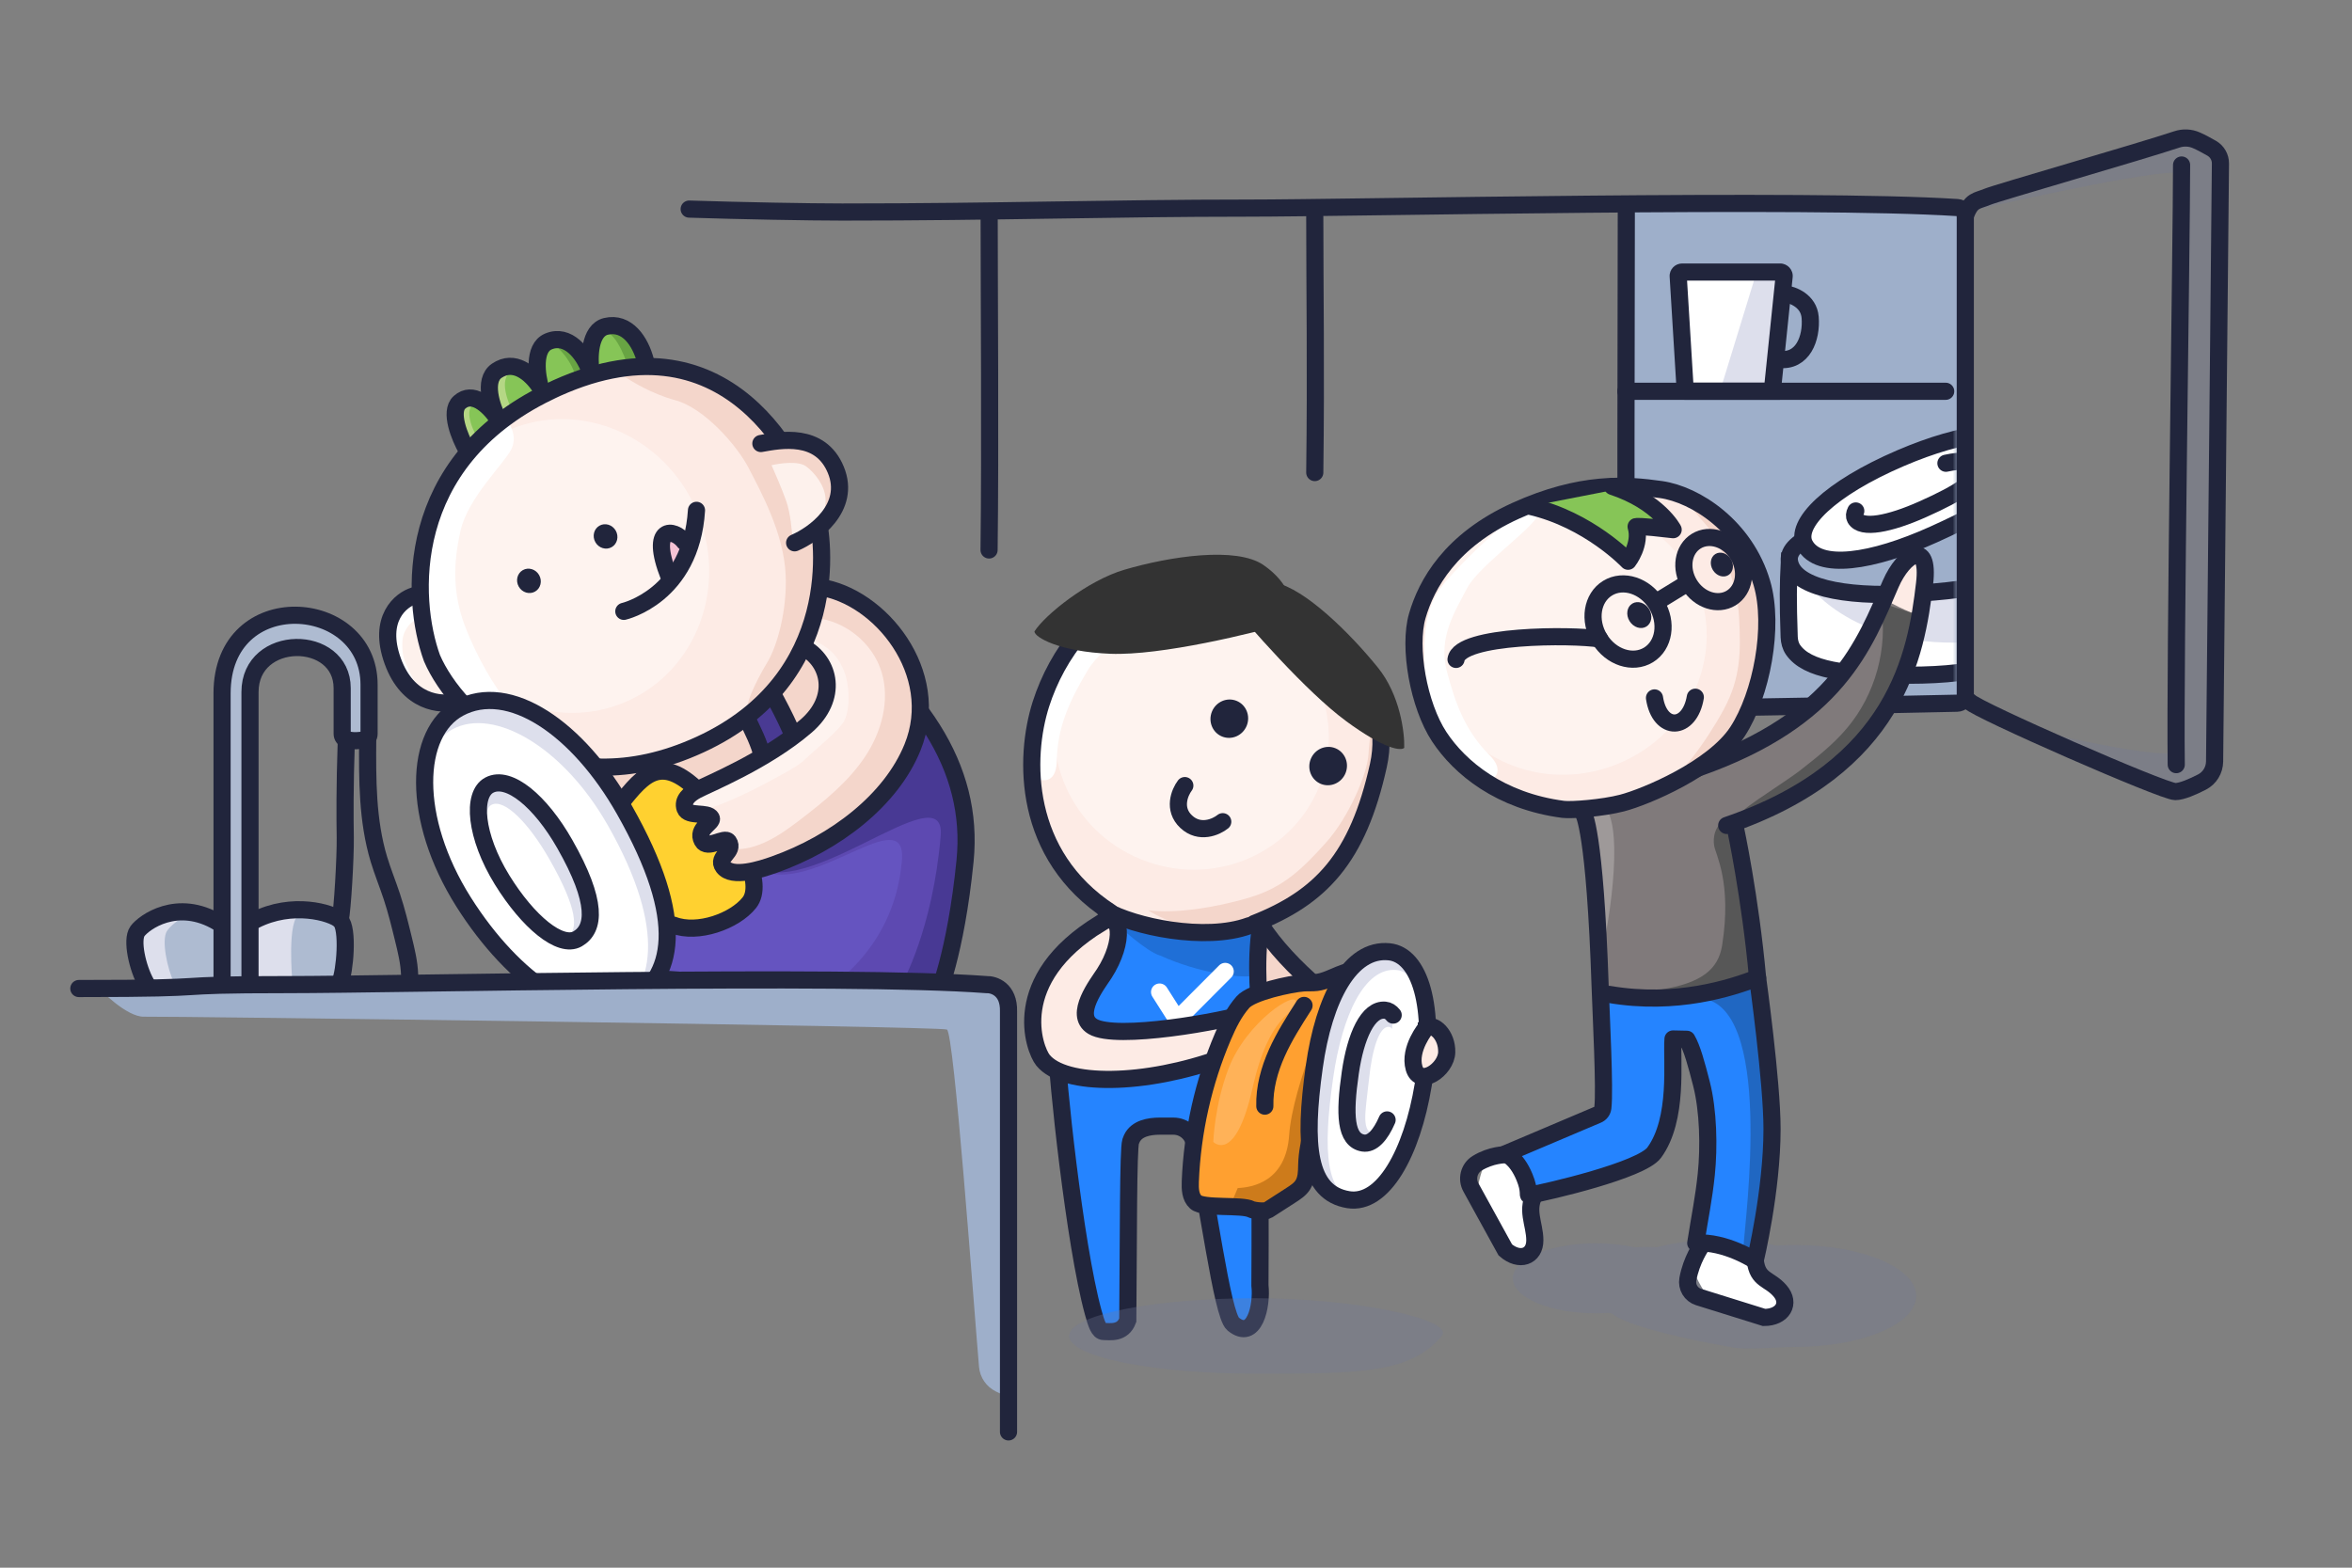 <svg width="480" height="320" viewBox="0 0 480 320" fill="none" xmlns="http://www.w3.org/2000/svg">
<rect x="0" y="0" width="480" height="320" fill="#808080" stroke="none"/>
<path opacity="0.3" d="M391.06 264.54C391.06 270.28 380 274.94 366.35 274.94C362.18 274.94 356.341 275.677 352.901 274.907C352.891 274.907 333.04 271.53 328.97 268.13C328.74 268.09 328.52 268.05 328.3 268H328.29C327.45 268.05 326.58 268.08 325.71 268.08C316.34 268.08 308.74 264.88 308.74 260.93C308.74 256.98 316.34 253.78 325.71 253.78C328.56 253.78 331.26 254.09 333.62 254.61C334.47 254.55 335.34 254.53 336.23 254.53C336.88 254.53 337.52 254.55 338.15 254.58C341.9 253.61 346.31 253.05 351.03 253.05C355.19 253.05 359.11 253.49 362.55 254.25C363.79 254.17 365.06 254.13 366.35 254.13C380 254.13 391.06 258.79 391.06 264.54Z" fill="#747A97"/>
<path d="M399.399 42.55H331.899V143.55H399.399V42.55Z" fill="#9EAFCA"/>
<mask id="mask0_5135_6142" style="mask-type:luminance" maskUnits="userSpaceOnUse" x="331" y="42" width="69" height="102">
<path d="M399.399 42.55H331.899V143.55H399.399V42.55Z" fill="white"/>
</mask>
<g mask="url(#mask0_5135_6142)">
<path d="M413.179 112.65V129.28C413.419 134.97 404.689 137.83 389.469 137.83C376.389 137.83 368.789 136.73 365.939 132.65C365.409 131.89 365.179 130.97 365.139 130.04C364.879 122.25 364.919 119.65 365.179 114.45L413.179 112.65Z" fill="white" stroke="#21253C" stroke-width="3.5" stroke-linecap="round"/>
<path d="M368.359 118.49C368.359 118.49 377.019 132.17 401.079 131.12V120.09C401.079 120.09 375.809 123.97 368.359 118.49Z" fill="#DDDFEC"/>
<path d="M388.889 105.9C402.149 105.4 412.979 107.77 413.179 112.65C413.409 118.34 404.659 120.37 389.469 121.2C376.229 121.93 365.849 119.83 365.179 114.45C364.659 110.25 373.679 106.47 388.889 105.9Z" fill="#9EAFCA" stroke="#21253C" stroke-width="3.5" stroke-linecap="round"/>
<path d="M387.899 93.51C400.569 88.08 412.039 86.51 414.179 91.47C416.689 97.26 408.999 102.61 394.589 109.11C382.019 114.77 371.109 116.45 368.309 111.15C366.119 107 373.359 99.75 387.899 93.51Z" fill="white" stroke="#21253C" stroke-width="3.5" stroke-linecap="round"/>
<path d="M397.128 94.559C400.328 93.859 402.648 93.999 403.208 95.279C404.308 97.809 400.118 100.51 392.378 103.96C385.638 106.97 379.888 108.12 378.618 105.82C378.388 105.4 378.428 104.88 378.728 104.3" stroke="#21253C" stroke-width="3.5" stroke-linecap="round"/>
</g>
<path d="M268.32 44.28C268.32 59.05 268.59 75.4 268.32 96.46" stroke="#21253C" stroke-width="3.5" stroke-linecap="round"/>
<path d="M201.87 44.28C201.87 59.05 202.12 91.2 201.85 112.26" stroke="#21253C" stroke-width="3.5" stroke-linecap="round"/>
<path d="M258.38 190.37C264.17 198.17 274.999 207.27 279.929 208.92C284.859 210.57 270.399 213.94 270.399 213.94C270.399 213.94 258.56 207.35 254.49 200.08" fill="#F4D6CB"/>
<path d="M257.32 188.79C262.69 197.35 275 207.26 279.93 208.92C284.86 210.58 270.4 213.94 270.4 213.94C270.4 213.94 257.51 208.57 253.43 201.3" stroke="#21253C" stroke-width="3.5" stroke-linecap="round"/>
<path d="M224.59 183.36C225.92 184.63 232.72 187.33 232.72 187.33C240.39 191.18 250.42 189.22 250.42 189.22C250.42 189.22 252.55 190.57 254.02 190.08C256.33 189.31 260.36 186.14 262.31 185.21C264.75 184.04 273.18 179.23 277.79 168.7C282.4 158.17 280.45 147.85 279.7 145.46C278.95 143.07 273.93 132.87 260.26 125.78C246.59 118.7 227.26 123.72 223.96 125.98C220.66 128.24 213.96 139.28 211.06 146.43C208.74 152.14 211.8 166.77 214.91 173.24C216.53 175.18 222.61 181.46 224.59 183.35V183.36Z" fill="#FDEBE5"/>
<path opacity="0.4" d="M269.2 160.585C274.905 146.557 267.875 130.446 253.499 124.599C239.124 118.753 222.845 125.386 217.14 139.414C211.435 153.442 218.465 169.553 232.841 175.399C247.217 181.246 263.495 174.613 269.2 160.585Z" fill="white"/>
<path d="M255.11 183.18C247.77 185.37 239.43 186.54 234.3 185.8C242.76 191.2 252.84 189.58 257.92 188.16C263.01 186.75 272.89 180.47 277.82 169.39C282.75 158.31 281.23 149.21 280.82 146.84C280.41 144.47 279.52 150.03 279.28 154C279.04 157.96 275.26 166.84 270.57 172.04C265.88 177.24 262 181.11 255.1 183.17L255.11 183.18Z" fill="#F4D6CB"/>
<path d="M256.29 127.88C259.82 127.43 258.48 125.93 257.37 125.24C253.63 123.72 240.64 123.38 234.21 123.92C227.77 124.46 223.64 128.57 217.5 135.13C211.36 141.7 209.68 156.18 209.82 157.38C209.96 158.58 215.55 161.9 215.67 155.24C215.79 148.58 218.17 143.2 221.92 136.93C225.67 130.66 232.13 129.48 236.52 128C240.91 126.52 251.89 128.45 256.3 127.89L256.29 127.88Z" fill="white"/>
<path d="M226.58 186.2C208.67 174.55 208.94 154.63 212.44 143.7C215.68 133.56 223.48 122.77 234.06 120.83C247.29 118.41 258.51 122.27 264.01 125.49C271.18 129.38 284.68 140.98 281.31 156.22C277.1 175.27 269.49 183.2 255.95 188.52" stroke="#21253C" stroke-width="3.5" stroke-linecap="round"/>
<path d="M241.801 160.356C240.751 161.736 239.331 165.156 242.081 167.726C244.831 170.306 248.201 168.806 249.541 167.726" stroke="#21253C" stroke-width="3.5" stroke-linecap="round"/>
<path d="M257.17 252.84L257.15 200.69L257.18 196.92C257.57 193.61 257.26 191.22 258.43 189.28C258.43 189.28 246.94 190.28 234.18 188.94C230.08 188.51 228.63 185.82 228.63 185.82C218.41 196.41 216.43 201.45 216.37 207.8C216.32 213.1 217.58 225.07 221.22 254.6C222.28 263.23 223.02 271.78 225.21 271.78C226.49 271.78 229.11 272.35 230.15 269.27C230.3 250.98 229.8 234.28 230.33 232.56C230.4 232.33 231.55 231.74 231.64 231.53C232.62 229.34 235.1 228.82 237.35 228.82H240.09C242.34 228.82 244.2 230.62 244.46 233.05C247.01 244.1 249.33 268.05 251.65 270.13C255.95 273.97 257.6 266.18 257.12 261.58C257.12 261.58 257.14 257.52 257.15 252.84H257.17Z" fill="#2584FF"/>
<path d="M236.8 195.07C233.92 194.22 228.27 189.02 227.51 188.2C226.77 187.51 228.18 188.2 229.12 188.2C230.06 188.2 238.71 191.26 243.44 191.71C248.13 192.16 254.29 189.37 256.4 188.78H257.31C256.15 196.37 257.46 198.91 255.44 199.23C252.91 199.64 244.52 198.58 236.8 195.06V195.07Z" fill="#1F6FD7"/>
<path d="M236.651 202.5L239.951 207.69C240.101 207.92 240.421 207.95 240.601 207.76L250.041 198.29" stroke="white" stroke-width="3.5" stroke-linecap="round"/>
<path d="M227.51 193.92C210.66 207.04 215.75 208.3 215.69 214.16C215.64 219.05 219.27 253.92 223.1 267.87C223.75 270.23 224.26 271.79 225.22 271.79C226.5 271.79 229.12 272.32 230.16 269.48C230.31 252.61 230.23 234.57 230.75 232.99C230.82 232.77 230.91 232.57 231 232.37C231.98 230.35 234.46 229.87 236.71 229.87H239.45C241.7 229.87 243.56 231.53 243.82 233.77C246.37 243.96 249.33 268.35 251.66 270.26C255.96 273.8 257.61 266.62 257.13 262.37C257.13 262.37 257.15 258.63 257.16 254.31L257.14 206.21C257.14 206.21 256 196.72 257.31 188.79" stroke="#21253C" stroke-width="3.5" stroke-linecap="round"/>
<path d="M224.03 188.1C207.63 199.63 209.59 211.82 212.62 216.41C216.28 221.96 239.12 221.44 252.79 215.72C262.77 211.54 258.79 206.49 256.6 207.3C251.36 209.24 226.74 212.1 222.59 209.24C219.13 206.85 224.81 198.6 226.2 196.89C229.6 192.68 228.64 188.73 224.03 188.09V188.1Z" fill="#FDEBE5"/>
<path d="M224.56 188.48C205.68 200.01 211.06 214.19 212.85 216.41C217.23 221.83 233.66 221.62 249.41 215.9C260.91 211.72 258.09 205.76 255.57 206.57C249.53 208.51 227.77 212.39 223 209.53C219.02 207.14 224.07 200.71 225.34 198.75C229.61 192.13 229 185.5 224.55 188.47L224.56 188.48Z" stroke="#21253C" stroke-width="3.5" stroke-linecap="round"/>
<path d="M254.911 188.97C245.911 192.26 231.341 189.12 225.611 185.82" stroke="#21253C" stroke-width="3.5" stroke-linecap="round"/>
<path d="M254.427 148.144C255.245 146.134 254.32 143.858 252.361 143.061C250.401 142.263 248.15 143.247 247.332 145.257C246.514 147.268 247.439 149.544 249.398 150.341C251.358 151.138 253.609 150.155 254.427 148.144Z" fill="#21253C"/>
<path d="M274.598 157.815C275.416 155.804 274.49 153.529 272.531 152.732C270.571 151.935 268.32 152.919 267.502 154.929C266.685 156.94 267.61 159.216 269.57 160.013C271.529 160.809 273.78 159.826 274.598 157.815Z" fill="#21253C"/>
<path d="M274.66 147.15C266.62 141.24 254.79 127.74 249.89 121.73C251.11 119.7 254.03 117.69 260.17 118.91C266.31 120.13 275.55 129.28 281.19 136.25C285.71 141.82 286.67 149.5 286.58 152.65C285.96 153.28 282.7 153.06 274.66 147.16V147.15Z" fill="#333333"/>
<path d="M226.59 133.45C236.94 133.86 255.62 129.3 263.66 126.97C264.19 123.77 263.41 119.18 257.86 115.34C252.31 111.5 238.72 113.57 229.44 116.3C222.01 118.49 213.3 125.45 211.11 128.89C211.13 130.09 216.24 133.04 226.6 133.45H226.59Z" fill="#333333"/>
<path d="M277.93 198.36C274.87 197.36 271.9 200.15 268.71 200.54C267.83 200.65 266.94 200.57 266.05 200.63C263.33 200.83 255.48 202.5 253.67 204.54C251.86 206.58 250.65 209.07 249.58 211.57C245.59 220.92 243.32 231.01 242.92 241.17C242.86 242.67 242.92 244.38 244.04 245.38C245.58 246.76 253.5 245.86 255.33 246.84C255.87 247.13 258.2 247.36 258.74 247.01C260.32 245.99 261.89 244.98 263.47 243.96C264.39 243.37 265.34 242.75 265.91 241.82C266.64 240.64 266.65 239.18 266.68 237.79C266.78 233.15 268.71 227.05 270.44 225.3" fill="#FFA030"/>
<path d="M247.6 233.08C247.6 233.08 252.08 237.77 255.62 222.1C259.16 206.43 264.26 207.35 264.49 204.63C264.73 201.91 254.4 208.54 250.74 218.07C247.86 225.56 247.61 233.08 247.61 233.08H247.6Z" fill="#FFB258"/>
<path d="M252.59 242.51C255.53 242.37 262.45 241.28 263.1 231.63C263.76 221.98 271.93 201.79 274.02 202.97C276.11 204.15 268.66 228.45 268.66 228.45C268.66 228.45 268.35 239.69 265.91 241.83C263.47 243.97 258.74 247.02 258.74 247.02L251.43 245.28" fill="#CD7B1B"/>
<path d="M277.93 198.36C274.87 197.36 271.9 200.15 268.71 200.54C267.83 200.65 266.94 200.57 266.05 200.63C263.33 200.83 255.48 202.5 253.67 204.54C251.86 206.58 250.65 209.07 249.58 211.57C245.59 220.92 243.32 231.01 242.92 241.17C242.86 242.67 242.92 244.38 244.04 245.38C245.58 246.76 253.5 245.86 255.33 246.84C255.87 247.13 258.2 247.36 258.74 247.01C260.32 245.99 261.89 244.98 263.47 243.96C264.39 243.37 265.34 242.75 265.91 241.82C266.64 240.64 266.65 239.18 266.68 237.79C266.78 233.15 268.71 227.05 270.44 225.3" stroke="#21253C" stroke-width="3.5" stroke-linecap="round"/>
<path d="M258.13 225.79C258.03 222.06 259.05 218.36 260.57 214.95C262.09 211.54 264.11 208.38 266.13 205.23" stroke="#21253C" stroke-width="3.5" stroke-linecap="round"/>
<path d="M290.46 221.41C288.16 235.38 282.27 246.02 275.18 244.88C266.9 243.54 265.96 233.84 268.22 217.75C270.19 203.73 275.58 193.48 283.5 194.28C289.69 194.9 293.1 205.37 290.46 221.41Z" fill="#DDDFEC"/>
<path d="M290.18 223.1C288.03 236.14 283.01 246.15 277.24 245.22C270.5 244.13 269.91 235.13 272.06 220.12C273.93 207.04 278.54 197.41 285 198C290.05 198.46 292.64 208.13 290.18 223.1Z" fill="white"/>
<path d="M290.46 221.41C288.16 235.38 282.27 246.02 275.18 244.88C266.9 243.54 265.96 233.84 268.22 217.75C270.19 203.73 275.58 193.48 283.5 194.28C289.69 194.9 293.1 205.37 290.46 221.41Z" stroke="#21253C" stroke-width="3.5" stroke-linecap="round"/>
<path d="M283.06 228.73C281.73 231.78 280.03 233.61 278.2 233.31C274.58 232.73 274.31 227.69 275.52 219.29C276.58 211.97 279.09 206.56 282.55 206.87C283.18 206.93 283.74 207.26 284.21 207.85" fill="#DDDFEC"/>
<path d="M283.519 227.51C282.759 230.11 281.799 231.76 280.789 231.62C277.629 231.17 278.659 227.28 279.389 220.29C280.019 214.2 281.449 209.58 283.379 209.59C283.729 209.59 284.039 209.83 284.299 210.28" fill="white"/>
<path d="M283.08 228.6C281.73 231.73 280.02 233.61 278.2 233.32C274.58 232.74 274.32 227.58 275.57 218.96C276.66 211.45 279.19 205.9 282.66 206.2C283.29 206.25 283.85 206.6 284.32 207.2" stroke="#21253C" stroke-width="3.5" stroke-linecap="round"/>
<path d="M291.089 209.73C291.089 209.73 287.449 214.08 288.589 218.03C289.729 221.98 295.149 218.34 295.249 214.8C295.349 211.26 292.649 208.81 291.089 209.72V209.73Z" fill="#FDEBE5"/>
<path d="M291.089 209.73C291.089 209.73 287.449 214.08 288.589 218.03C289.729 221.98 295.149 218.34 295.249 214.8C295.349 211.26 292.649 208.81 291.089 209.72V209.73Z" stroke="#21253C" stroke-width="3.5" stroke-linecap="round"/>
<path d="M123.58 170.6L113.84 145.37L167.48 127.22C167.48 127.22 178.85 134.73 172.37 146.96C165.89 159.2 123.57 170.59 123.57 170.59L123.58 170.6Z" fill="#F4D6CB"/>
<path d="M181.87 138.25C192.98 149.73 198.32 161.98 196.94 175.71C195.02 194.89 191.18 203.53 191.18 203.53L117.96 198.73L111.17 150.86C111.17 150.86 119.71 182.08 181.86 138.25H181.87Z" fill="#483994"/>
<path d="M152.52 175.4C161.96 186.88 193.15 156.87 191.98 170.6C190.35 189.78 184.1 200.73 184.1 200.73L116.94 198.73L111.17 150.86C111.17 150.86 117.15 170.6 152.51 175.4H152.52Z" fill="#5D49B1"/>
<path d="M152.52 175.4C161.96 186.88 185.23 161.98 184.06 175.71C182.43 194.89 167.48 202.63 167.48 202.63L116.94 198.73L111.17 150.86C111.17 150.86 117.15 170.6 152.51 175.4H152.52Z" fill="#6554C0"/>
<path d="M165.931 124.87C187.671 140.22 198.861 156.52 196.951 175.71C195.031 194.89 191.191 203.53 191.191 203.53L117.971 198.73L111.181 150.86" stroke="#21253C" stroke-width="3.5" stroke-linecap="round"/>
<path d="M149.05 140.54C149.05 140.54 154.81 150.25 155.49 154.19C156.18 158.13 162.68 153.27 162.17 151.16C161.66 149.05 157.64 141.17 155.62 138.26" fill="#493A93"/>
<path d="M149.05 140.54C149.05 140.54 154.81 150.25 155.49 154.19C156.18 158.13 162.68 153.27 162.17 151.16C161.66 149.05 157.64 141.17 155.62 138.26" stroke="#21253C" stroke-width="3.5" stroke-linecap="round"/>
<path d="M126.5 164.19C131.51 157.8 135.15 153.67 143.41 162.32C151.66 170.97 155.93 180.46 152.93 184.25C149.93 188.04 142.37 190.73 137.45 188.84" fill="#FFD130"/>
<path d="M126.5 164.19C131.51 157.8 135.15 153.67 143.41 162.32C151.66 170.97 155.93 180.46 152.93 184.25C149.93 188.04 142.37 190.73 137.45 188.84" stroke="#21253C" stroke-width="3.5" stroke-linecap="round"/>
<path d="M163.95 132.12C169.47 135.05 171.12 142.51 164.51 148.21C156.24 155.33 144.44 160.08 142.13 161.32C140.79 162.04 139.18 163.3 139.81 165.06C140.45 166.81 144.47 165.63 145.16 166.98C145.63 167.92 142 169.15 143.32 171.61C144.37 173.57 147.89 170.65 148.67 171.79C150.08 173.85 146.08 174.94 147.61 176.96C149.41 179.34 155.28 177.46 158 176.49C170.51 172.05 181.86 163.33 186.23 152.54C192.4 137.3 179.53 121.6 167.29 119.86" fill="#FDEBE5"/>
<path opacity="0.4" d="M164.76 129.8C167.06 131.55 170.22 131.88 172.27 137.02C173.34 139.7 173.57 144.34 172.38 146.97C171.48 148.94 166.01 153.33 164.46 154.84C163.19 156.08 161.62 156.96 160.07 157.82C154.41 160.96 148.62 163.98 142.4 165.77C141.04 165.4 140.57 163.44 141.36 162.28C142.15 161.12 143.54 160.56 144.82 159.98C148.18 158.46 151.27 156.41 154.34 154.37C156.33 153.05 158.31 151.73 160.3 150.41C163.98 147.96 167.9 145.23 169.37 141.06" fill="white"/>
<path d="M149.32 173.33C154.55 173.7 159.27 170.43 163.42 167.23C168.25 163.52 173.09 159.61 176.48 154.55C179.88 149.49 181.69 143.03 179.92 137.2C178.12 131.27 172.51 126.7 166.34 126.14C166.02 124.29 166.09 121.75 167.78 120.93C168.65 120.51 169.68 120.7 170.61 120.96C181.26 123.88 188.44 139.87 187.63 141.61C187.08 142.79 185.64 155.33 184.81 156.33C175.75 167.21 166.2 174.6 152.37 177.63C150.74 177.99 148.87 178.2 147.56 177.16C146.25 176.12 147.65 173.4 149.31 173.32L149.32 173.33Z" fill="#F4D6CB"/>
<path d="M163.95 132.12C169.47 135.05 171.12 142.51 164.51 148.21C156.24 155.33 144.44 160.08 142.13 161.32C140.79 162.04 139.18 163.3 139.81 165.06C140.45 166.81 144.47 165.63 145.16 166.98C145.63 167.92 142 169.15 143.32 171.61C144.37 173.57 147.89 170.65 148.67 171.79C150.08 173.85 146.08 174.94 147.61 176.96C149.41 179.34 155.28 177.46 158 176.49C170.51 172.05 181.86 163.33 186.23 152.54C192.4 137.3 179.53 121.6 167.29 119.86" stroke="#21253C" stroke-width="3.5" stroke-linecap="round"/>
<path d="M91.07 100.45C87.41 106.71 85.66 120.63 87.18 130.03C88.08 133.26 91.7 140.73 98.82 147.35C111.47 159.11 128.85 156.3 139.25 153.24C149.65 150.19 159.8 139.39 162.87 134.36C165.95 129.32 169.63 111.02 165.43 101.26C161.23 91.51 154.01 83.19 145.3 77.94C136.58 72.7 119.05 76.68 112.46 79.81C105.87 82.94 95.64 92.62 91.07 100.45Z" fill="#FDEBE5"/>
<path opacity="0.4" d="M127.684 143.269C142.271 136.984 148.746 119.472 142.146 104.154C135.547 88.836 118.371 81.514 103.784 87.799C89.196 94.085 82.721 111.597 89.321 126.915C95.921 142.233 113.097 149.555 127.684 143.269Z" fill="white"/>
<path d="M136.51 117.62C132.46 107.34 137.5 107.73 139.67 110.6L136.51 117.62Z" fill="#F6C3D5"/>
<path d="M137.811 81.69C133.091 80.43 128.691 77.78 127.091 76.6C123.041 74.17 139.241 74.54 148.001 79.53C152.301 81.99 156.951 87.38 161.131 94.88C165.311 102.37 167.711 110.59 167.461 115.42C167.211 120.24 164.591 128.73 163.031 132.32C161.471 135.91 156.831 142.76 153.731 144.6C150.631 146.45 154.401 138.77 156.521 135.33C158.641 131.89 160.651 124.54 160.341 117.39C159.971 108.77 155.191 100.22 152.811 95.58C150.431 90.94 143.701 83.26 137.801 81.69H137.811Z" fill="#F4D6CB"/>
<path d="M104.351 91.7C105.511 89.34 104.351 86.99 103.641 86.11C101.041 85.53 92.151 96.03 89.311 103.03C86.771 109.29 85.341 120.18 87.121 128.21C88.911 136.25 94.401 142.49 97.261 144.78C100.111 147.07 111.121 152.46 111.181 150.86C111.241 149.27 105.651 145.81 103.361 143.09C101.071 140.36 97.391 134.37 94.881 127.76C92.381 121.16 92.471 115.04 93.991 108.31C95.511 101.58 102.901 94.64 104.361 91.69L104.351 91.7Z" fill="white"/>
<path d="M112.32 68.93C108.46 70.4 110.09 77.2 111.2 79.95L116.15 77.82L120.62 75.89C119.51 73.14 116.18 67.46 112.32 68.93Z" fill="#86C557"/>
<path d="M117.551 77.29C116.951 74.06 114.011 70.67 112.641 70.18C116.931 69.14 119.791 74 120.351 76.08L117.551 77.28V77.29Z" fill="#68A443"/>
<path d="M101.98 74.87C98.37 76.87 100.63 82.89 102.08 85.48L110.85 80.13C109.4 77.55 105.6 72.87 101.99 74.88L101.98 74.87Z" fill="#B5D785"/>
<path d="M104.4 75.8C101.67 77.29 103.68 82.34 104.92 84.53L111.53 80.49C110.29 78.31 107.15 74.31 104.41 75.8H104.4Z" fill="#86C557"/>
<path d="M93.95 81.77C91.52 83.84 94.39 89.6 95.98 92.05L101.77 86.54C100.17 84.09 96.37 79.7 93.95 81.77Z" fill="#B5D785"/>
<path d="M96.48 82.61C94.65 84.17 96.8 88.52 98 90.36L102.37 86.2C101.17 84.35 98.31 81.05 96.48 82.61Z" fill="#86C557"/>
<path d="M124.83 66.54C128.13 65.5 130.81 71.43 131.53 74.29L121.11 75.64C120.97 73.04 121.53 67.58 124.83 66.54Z" fill="#68A443"/>
<path d="M122.38 67.61C125.13 66.81 127.42 72.27 128.22 75.11L119.79 76.22C119.51 73.69 119.63 68.41 122.38 67.61Z" fill="#86C557"/>
<path d="M95.211 91.71C93.851 89.31 91.651 84.04 93.771 82.13C96.411 79.75 99.611 82.6 101.521 85.38" stroke="#21253C" stroke-width="3.5" stroke-linecap="round"/>
<path d="M101.63 85.52C100.36 83.06 98.53 77.65 101.37 75.69C104.93 73.25 108.34 76.17 110.22 79.02" stroke="#21253C" stroke-width="3.5" stroke-linecap="round"/>
<path d="M110.36 79.34C109.55 76.69 108.73 71.06 111.9 69.71C115.87 68.02 119.1 72.11 120.35 75.59" stroke="#21253C" stroke-width="3.5" stroke-linecap="round"/>
<path d="M120.61 75.82C120.21 73.09 120.25 67.43 123.67 66.62C127.95 65.61 130.69 69.63 131.76 73.77" stroke="#21253C" stroke-width="3.5" stroke-linecap="round"/>
<path d="M79.2 127.54C79.38 125.02 82.6 122.61 84.18 121.73C84.91 123.93 86.71 129.21 88.08 132.66C89.45 136.1 92.35 140.76 93.63 142.65C92.92 142.93 91 143.45 89.01 143.27C86.52 143.05 83.84 141.52 81.76 138.37C79.68 135.22 78.99 130.7 79.21 127.55L79.2 127.54Z" fill="#FDF1EC"/>
<path d="M79.681 127.3C80.051 125.18 83.081 122.73 84.551 121.76L85.131 121.71L86.141 125.95C85.251 126.33 84.031 126.8 83.331 127.78C82.451 129 82.041 129.87 82.111 132.14C82.171 134.4 82.731 135.16 83.601 137.17C84.561 139.41 87.051 142.27 86.041 142.01C85.031 141.75 82.151 138.1 81.221 136.51C80.291 134.93 79.241 129.94 79.701 127.29L79.681 127.3Z" fill="white"/>
<path d="M111.88 80.04C82.34 94.38 83.76 122.23 88.16 134.35C93.29 146.26 113.61 165.46 142.88 151.98C172.15 138.51 168.03 109.6 166.7 105.1C163.82 95.29 148.81 62.1 111.88 80.03V80.04Z" stroke="#21253C" stroke-width="3.5" stroke-linecap="round"/>
<path d="M84.52 121.6C81.77 122.44 77.04 126.29 80.14 134.91C83.24 143.53 90.01 144.04 93.01 143.23" stroke="#21253C" stroke-width="3.5" stroke-linecap="round"/>
<path d="M109.195 120.753C110.342 120.099 110.712 118.589 110.023 117.38C109.333 116.171 107.845 115.721 106.698 116.375C105.552 117.029 105.181 118.539 105.871 119.748C106.56 120.957 108.049 121.407 109.195 120.753Z" fill="#21253C"/>
<path d="M124.832 111.684C125.979 111.03 126.349 109.52 125.66 108.311C124.97 107.102 123.481 106.652 122.335 107.306C121.188 107.96 120.818 109.471 121.507 110.679C122.197 111.888 123.685 112.338 124.832 111.684Z" fill="#21253C"/>
<path d="M165.66 90.66C163.53 89.18 158.16 89.98 155.74 90.56C156.63 92.5 158.7 97.16 159.83 100.35C160.96 103.53 161.32 108.6 161.37 110.74C162.37 110.41 164.87 109.35 166.92 107.78C169.49 105.83 171.25 102.93 171.12 99.41C170.99 95.89 168.31 92.51 165.65 90.66H165.66Z" fill="#F4D6CB"/>
<path d="M164.48 95.18C162.96 94.04 159.16 94.56 157.46 94.96C158.11 96.42 159.64 99.94 160.48 102.35C161.32 104.76 161.66 108.55 161.72 110.15C162.42 109.92 164.17 109.15 165.61 108.01C167.4 106.59 168.61 104.43 168.48 101.8C168.34 99.16 166.39 96.59 164.48 95.17V95.18Z" fill="#FDF1EC"/>
<path d="M155.28 90.53C159.2 89.83 167.4 88.18 170.58 95.92C173.77 103.66 166.08 109.14 162.17 110.8" stroke="#21253C" stroke-width="3.5" stroke-linecap="round"/>
<path d="M127.311 124.79C127.311 124.79 141.051 121.66 142.141 104.17" stroke="#21253C" stroke-width="3.5" stroke-linecap="round"/>
<path d="M136.51 117.62C132.46 107.34 137.5 107.73 139.67 110.6" stroke="#21253C" stroke-width="3.5" stroke-linecap="round"/>
<path opacity="0.3" d="M404.42 42.55C409.93 41.24 445.23 33.37 445.21 35.67C445.19 37.97 444.07 150.02 444.1 153.05C444.13 156.08 413.19 148.62 413.19 148.62L443.94 161.59C443.94 161.59 450.45 160.52 451.21 157.98C451.97 155.44 454.93 36.5 453.16 33.39C451.39 30.28 447.83 27.85 445.39 27.85C442.95 27.85 404.11 40.71 404.11 40.71" fill="#747A97"/>
<path d="M401.08 44.09C402.28 40.74 403.42 41.08 405.59 40.17C407.49 39.37 436.5 31.04 444.25 28.46C445.56 28.02 446.99 28.08 448.25 28.64C449.34 29.12 450.47 29.75 451.38 30.27C452.49 30.91 453.16 32.1 453.15 33.38L451.96 155.43C451.94 157.2 450.96 158.82 449.39 159.63C447.6 160.55 445.3 161.58 443.93 161.58C441.47 161.58 403.45 144.93 401.98 143.22" stroke="#21253C" stroke-width="3.5" stroke-linecap="round"/>
<path d="M445.221 33.68C445.221 48.45 443.851 135.02 444.131 156.08" stroke="#21253C" stroke-width="3.5" stroke-linecap="round"/>
<path d="M140.649 42.68C151.149 43.02 165.139 43.28 171.879 43.28C203.489 43.28 226.909 42.48 254.509 42.48C276.179 42.48 369.149 40.4 399.469 42.37C400.379 42.43 401.079 43.18 401.079 44.09V141.82C401.079 142.76 400.339 143.52 399.399 143.54C391.319 143.72 354.269 144.48 317.899 144.97" stroke="#21253C" stroke-width="3.5" stroke-linecap="round"/>
<path d="M331.9 42.55C331.9 57.32 331.69 122.17 331.96 143.22" stroke="#21253C" stroke-width="3.5" stroke-linecap="round"/>
<path d="M127.419 165.29C140.419 188.22 137.399 199.67 128.339 204.88C119.279 210.08 104.879 200.37 94.62 184.13C83.82 167.04 84.499 149.5 93.699 144.54C103.899 139.04 117.949 148.58 127.419 165.29Z" fill="white"/>
<path d="M127.419 165.29C140.419 188.22 137.399 199.67 128.339 204.88C119.279 210.08 104.879 200.37 94.62 184.13C83.82 167.04 84.499 149.5 93.699 144.54C103.899 139.04 117.949 148.58 127.419 165.29Z" fill="#DDDFEC"/>
<path d="M124.04 168.45C136.48 190.35 132.98 202.21 125.49 206.51C118 210.81 105.1 201.04 95.38 185.46C85.15 169.07 84.77 152.91 92.38 148.84C100.83 144.33 114.96 152.48 124.03 168.44L124.04 168.45Z" fill="white"/>
<path d="M127.419 165.29C140.419 188.22 137.399 199.67 128.339 204.88C119.279 210.08 104.879 200.37 94.62 184.13C83.82 167.04 84.499 149.5 93.699 144.54C103.899 139.04 117.949 148.58 127.419 165.29Z" stroke="#21253C" stroke-width="3.5" stroke-linecap="round"/>
<path d="M115.259 172.28C122.039 184.19 121.409 189.61 117.879 191.64C114.349 193.67 107.729 188.12 102.479 179.62C96.959 170.68 96.259 162.16 99.859 160.26C103.849 158.15 110.319 163.59 115.259 172.28Z" fill="#DDDFEC"/>
<path d="M112.129 175.39C117.959 185.61 118.039 189.9 115.789 191.19C113.539 192.48 108.429 187.39 103.989 180.07C99.32 172.36 98.019 165.45 100.329 164.27C102.889 162.96 107.889 167.95 112.129 175.39Z" fill="white"/>
<path d="M115.259 172.28C122.039 184.19 121.409 189.61 117.879 191.64C114.349 193.67 107.729 188.12 102.479 179.62C96.959 170.68 96.259 162.16 99.859 160.26C103.849 158.15 110.319 163.59 115.259 172.28Z" stroke="#21253C" stroke-width="3.5" stroke-linecap="round"/>
<path d="M29.829 200.73C28.059 197.61 26.759 191.84 28.059 190.07C29.36 188.3 36.16 183.27 44.55 188.3L51.999 187.83C59.639 183.92 67.65 186.25 69.419 187.83C71.189 189.41 70.35 198.54 69.419 200.41" fill="#DDDFEC"/>
<path d="M35.58 200.73C34.06 197.61 32.94 191.84 34.06 190.07C35.18 188.3 41.02 183.27 48.21 188.3L54.61 187.83C61.17 183.92 68.04 186.25 69.56 187.83C71.08 189.41 70.36 198.54 69.56 200.41" fill="#AEBBD1"/>
<path d="M59.669 200.41C59.669 200.41 58.48 187.4 61.23 186.65C63.98 185.9 51.02 187.9 51.02 187.9L51.999 199.65L59.669 200.42V200.41Z" fill="#DDDFEC"/>
<path d="M45.32 199.51V141.52C45.32 119.47 75.32 121.66 75.32 139.76V149.84C75.32 150.41 74.92 150.9 74.36 151.01C73.45 151.19 72.03 151.34 70.68 150.95C70.17 150.8 69.83 150.33 69.83 149.8V140.47C69.83 129.31 51.02 129.23 51.02 141.27V200.74" fill="#AEBBD1"/>
<path d="M44.55 187.74L51.02 159.56V200.34H45.32L44.55 187.74Z" fill="#AEBBD1"/>
<path d="M45.32 199.51V141.52C45.32 119.47 75.32 121.66 75.32 139.76V149.84C75.32 150.41 74.92 150.9 74.36 151.01C73.45 151.19 72.03 151.34 70.68 150.95C70.17 150.8 69.83 150.33 69.83 149.8V140.47C69.83 129.31 51.02 129.23 51.02 141.27V200.74" stroke="#21253C" stroke-width="3.5" stroke-linecap="round"/>
<path d="M29.829 200.73C28.059 197.61 26.759 191.84 28.059 190.07C29.36 188.3 36.16 183.27 44.55 188.3" stroke="#21253C" stroke-width="3.5" stroke-linecap="round"/>
<path d="M52 187.84C59.64 183.93 67.65 186.26 69.42 187.84C71.19 189.42 70.35 198.55 69.42 200.42" stroke="#21253C" stroke-width="3.5" stroke-linecap="round"/>
<path d="M70.68 150.95C70.34 161.05 70.4 166.89 70.46 170.92C70.52 174.94 69.89 185.8 69.42 187.84" stroke="#21253C" stroke-width="3.5" stroke-linecap="round"/>
<path d="M75.04 150.8C74.98 159.07 74.94 167.49 77.33 175.41C78.11 177.98 79.13 180.47 79.97 183.02C80.91 185.85 81.62 188.76 82.33 191.66C82.91 194.04 83.5 196.45 83.59 198.9" stroke="#21253C" stroke-width="3.5" stroke-linecap="round"/>
<path d="M343.93 79.87L342.49 56.38C342.46 55.92 342.83 55.53 343.29 55.53H363.3C363.78 55.53 364.16 55.95 364.11 56.42L361.69 79.86H343.94L343.93 79.87Z" fill="white"/>
<path d="M358.49 55.53L351.25 79.11L361.68 79.87L363.29 55.53H358.49Z" fill="#DDDFEC"/>
<path d="M343.93 79.87L342.183 79.977C342.225 80.664 342.666 81.263 343.31 81.506C343.953 81.75 344.68 81.594 345.167 81.108L343.93 79.87ZM342.49 56.38L344.237 56.273L344.236 56.266L342.49 56.38ZM364.11 56.42L362.37 56.235L362.369 56.24L364.11 56.42ZM361.69 79.86V81.61H363.269L363.431 80.04L361.69 79.86ZM343.94 79.86V78.11H343.215L342.703 78.622L343.94 79.86ZM343.21 68.125L341.463 68.232L343.21 68.125ZM344.236 56.266C344.273 56.827 343.829 57.28 343.29 57.28V53.78C341.831 53.78 340.647 55.013 340.744 56.494L344.236 56.266ZM343.29 57.28H363.3V53.78H343.29V57.28ZM363.3 57.28C362.758 57.28 362.308 56.816 362.37 56.235L365.85 56.605C366.012 55.084 364.802 53.78 363.3 53.78V57.28ZM362.369 56.24L359.949 79.68L363.431 80.04L365.851 56.6L362.369 56.24ZM361.69 78.11H343.94V81.61H361.69V78.11ZM342.703 78.622L342.693 78.632L345.167 81.108L345.177 81.098L342.703 78.622ZM345.677 79.763L344.957 68.018L341.463 68.232L342.183 79.977L345.677 79.763ZM344.957 68.018L344.237 56.273L340.743 56.487L341.463 68.232L344.957 68.018Z" fill="#21253C"/>
<path d="M364.22 59.97C365.84 60.16 369.14 61.39 369.42 64.78C369.77 69.02 367.93 73.93 363.09 73.36" stroke="#21253C" stroke-width="3.5" stroke-linecap="round"/>
<path d="M331.82 79.87H397.08" stroke="#21253C" stroke-width="3.5" stroke-linecap="round"/>
<path d="M20.23 201.77C20.23 201.77 25.799 207.66 29.439 207.53C33.08 207.4 191.529 209.47 193.24 210.15C194.71 210.73 198.68 265.96 199.799 279.01C199.99 281.18 201.299 283.08 203.249 284.03L205.82 285.28C205.82 285.28 204.779 209.07 204.429 206.83C204.079 204.59 204.96 201.75 198.71 201.65C192.46 201.55 20.23 201.78 20.23 201.78V201.77Z" fill="#9EAFCA"/>
<path d="M16.09 201.78C47.7 201.78 31.12 200.98 58.72 200.98C80.79 200.98 172.64 198.82 201.29 200.98C202.85 200.92 205.94 201.94 205.82 206.47C205.82 220.28 205.82 264.79 205.82 292.28" stroke="#21253C" stroke-width="3.5" stroke-linecap="round"/>
<path opacity="0.3" d="M294.229 272.7C287.869 280.4 277.209 280.4 256.209 280.4C235.209 280.4 218.189 276.95 218.189 272.7C218.189 268.45 235.209 265 256.209 265C277.209 265 296.939 269.42 294.229 272.7Z" fill="#747A97"/>
<path d="M301.28 244.6C301.28 244.6 302.42 232.57 307.17 235.72C311.92 238.87 312.11 242.27 312.58 245.2C313.05 248.13 313.23 257.69 309.31 256.01C305.39 254.33 301.28 244.6 301.28 244.6Z" fill="white"/>
<path d="M307.17 235.71C307.17 235.71 304.32 235.68 301.44 237.46C299.77 238.49 299.25 240.69 300.2 242.4L307.21 255.14C310.08 257.64 313.24 256.55 313.23 253.16C313.23 249.78 311.19 246.77 313.49 243.35" stroke="#21253C" stroke-width="3.5" stroke-linecap="round"/>
<path d="M358.69 199.59C358.69 199.59 361.64 220.86 361.64 230.43C361.64 243.05 358.2 257.33 358.2 257.33C358.2 257.33 348.3 258.05 346.07 256.79C346.95 251.18 347.7 244.7 348.22 239.72C348.8 234.11 348.64 226.65 347.23 221.19C345.68 215.17 343.37 210.34 342.24 212.42C339.47 217.55 342.63 228.39 337.59 235.28C334.96 238.87 316.46 243.55 312.58 244.26C312.18 244.33 311.38 243.75 311.15 243.42C309.24 240.65 307.94 235.71 307.94 235.71L326 227.56C326.61 227.32 327.03 226.77 327.11 226.12C327.56 222.47 326.75 207.05 326.57 201.66" fill="#2584FF"/>
<path d="M346.65 203.74C362.27 204.3 356.09 249.16 355.84 254.18C355.59 259.2 358.6 256.1 359.28 252.27C359.96 248.44 361.62 224.48 360.68 216.1C359.74 207.72 358.7 199.59 358.7 199.59" fill="#2067C2"/>
<path d="M348.61 264.84C348.61 264.84 341.59 255 347.24 254.27C352.89 253.54 356.45 257.42 358.73 259.32C361.01 261.22 366.22 266.89 362.16 268.19C358.1 269.49 348.62 264.84 348.62 264.84H348.61Z" fill="white"/>
<path d="M328.41 201.66C328.41 201.66 334.83 206.81 358.7 199.59C358.7 199.59 355.63 162.94 347 155.08C338.37 147.22 322.62 161.5 322.62 161.5C322.62 161.5 324.71 179.94 328.41 201.67V201.66Z" fill="#807A7B"/>
<path d="M326.4 196.72C328.93 186.76 331.44 167.21 327.03 164.36C322.62 161.5 324.32 170.68 324.32 170.68" fill="#9E9999"/>
<path d="M358.9 199.02C358.9 199.02 352.15 201.05 346.31 201.99C340.46 202.93 338.98 201.99 338.98 201.99C347.25 200.66 350.68 197.87 351.46 192.94C353.47 180.18 350.11 174.39 349.83 172.65C349.55 170.91 349.99 168.91 351.41 167.86C352.45 167.88 352.86 168.81 353.23 169.78C353.98 171.76 354.74 173.74 355.49 175.72C356.98 179.65 358.86 195.2 358.91 199.02" fill="#575757"/>
<path d="M392.76 119.11C392.52 121.21 392.08 123.36 391.47 125.54C387.86 138.33 367.37 159.21 352.39 168.48L347.8 158.14C363.24 148.68 374 145 384.22 122.17C384.78 121.13 385.32 120.12 385.87 119.14C389.07 113.41 393.85 109.81 392.76 119.11Z" fill="#FDEBE5"/>
<path d="M391.47 125.54C385.15 158.47 367.37 159.21 352.39 168.48L350.96 168.53C346.9 168.66 344.27 164.29 346.29 160.77L347.1 157.12C366.45 148.57 372.25 144.37 384.21 122.17C386.29 123.33 389.18 124.82 391.46 125.54H391.47Z" fill="#807A7B"/>
<path d="M356.41 165.9C351.87 167.22 363.84 160.04 367.55 157.12C370.87 154.51 374.21 151.87 376.93 148.64C382.73 141.76 385.33 132.31 383.87 123.43C384.6 123.08 385.44 123.56 386.2 123.81C387.56 124.26 388.93 124.71 390.29 125.16C390.59 125.26 390.93 125.39 391.06 125.68C391.19 125.96 391.08 126.29 390.98 126.58C389.92 129.49 389.81 132.71 388.55 135.54C381.69 151.08 370.8 161.71 356.4 165.9H356.41Z" fill="#575757"/>
<path d="M328.41 202.98C342.12 205.32 353.3 201.67 358.7 199.59" stroke="#21253C" stroke-width="3.5" stroke-linecap="round"/>
<path d="M352.39 168.49C387.13 156.61 391.08 133.55 392.77 119.12C393.86 109.82 388.49 113.13 385.87 119.15C380.47 131.58 375.04 146.76 346.43 156.81" stroke="#21253C" stroke-width="3.5" stroke-linecap="round"/>
<path d="M327.03 164.36C328.9 164.29 337.96 161.52 337.96 161.52C346.21 158.68 353.24 152.64 353.24 152.64C353.24 152.64 353.97 151.85 354.67 150.45C355.77 148.26 358.15 143.37 358.88 141.32C359.79 138.76 362.38 129.37 358.12 118.76C353.86 108.15 345.06 102.41 342.81 101.3C340.56 100.19 329.63 96.73 314.75 101.64C299.87 106.56 289.63 123.92 288.89 127.86C288.15 131.79 291.28 144.26 294.32 151.29C296.76 156.92 311.1 162.82 317.97 165.06C320.53 165.24 324.25 164.47 327.03 164.36Z" fill="#FDEBE5"/>
<path opacity="0.4" d="M330.741 155.674C345.235 149.396 352.135 133.111 346.154 119.302C340.172 105.492 323.573 99.386 309.079 105.664C294.585 111.942 287.684 128.227 293.666 142.037C299.648 155.847 316.247 161.952 330.741 155.674Z" fill="white"/>
<path d="M351.83 144.73C348.14 151.53 343.01 158.32 338.8 161.49C348.74 159.15 354.79 150.79 357.42 146.16C360.05 141.53 362.63 130.08 358.2 118.87C353.78 107.66 346.16 102.44 344.17 101.1C342.18 99.76 345.53 104.25 348.2 107.16C350.87 110.08 354.53 118.94 354.91 125.91C355.29 132.88 355.28 138.34 351.82 144.73H351.83Z" fill="#F4D6CB"/>
<path d="M313.4 105.95C315.61 103.1 313.57 103.03 312.27 103.35C308.5 104.98 298.95 114.08 294.72 119.08C290.49 124.08 290.48 129.89 290.8 138.85C291.11 147.81 300.31 159.04 301.27 159.77C302.23 160.5 308.62 158.78 303.92 154.08C299.22 149.38 297.07 143.95 295.25 136.91C293.43 129.87 297.21 124.42 299.3 120.24C301.38 116.06 310.63 109.51 313.39 105.95H313.4Z" fill="white"/>
<path d="M331.02 163.92C327.14 164.93 320.74 165.43 319.02 165.21C306.19 163.53 297.93 156.77 293.72 150.38C289.51 143.99 287.38 132.11 289.25 125.69C291.11 119.27 295.99 110.32 309.31 104.27C322.63 98.23 331.9 98.92 338.98 99.93C346.06 100.94 356.16 107.48 359.57 119.03C362.16 127.82 359.5 141.82 354.6 149.33C349.71 156.84 335.87 162.66 331.02 163.92Z" stroke="#21253C" stroke-width="3.5" stroke-linecap="round"/>
<path d="M337.652 142.46C338.697 149.382 344.816 149.247 345.984 142.315" stroke="#21253C" stroke-width="3.5" stroke-linecap="round"/>
<path d="M326.46 130.43C320.91 129.52 297.9 129.51 297.15 134.6" stroke="#21253C" stroke-width="3.5" stroke-linecap="round"/>
<path d="M335.989 127.897C337.091 127.222 337.341 125.625 336.548 124.33C335.755 123.034 334.219 122.531 333.117 123.206C332.015 123.881 331.764 125.478 332.557 126.773C333.35 128.069 334.887 128.572 335.989 127.897Z" fill="#21253C"/>
<path d="M352.725 117.399C353.738 116.779 353.967 115.31 353.237 114.118C352.508 112.927 351.095 112.464 350.083 113.084C349.07 113.704 348.841 115.172 349.57 116.364C350.3 117.556 351.712 118.019 352.725 117.399Z" fill="#21253C"/>
<path d="M353.294 122.069C356.026 120.397 356.648 116.44 354.684 113.233C352.72 110.025 348.913 108.781 346.182 110.454C343.45 112.127 342.827 116.083 344.791 119.29C346.755 122.498 350.562 123.742 353.294 122.069Z" stroke="#21253C" stroke-width="3.5" stroke-linecap="round"/>
<path d="M336.428 133.684C339.631 131.723 340.359 127.082 338.055 123.319C335.751 119.556 331.286 118.095 328.083 120.056C324.881 122.017 324.152 126.657 326.457 130.421C328.761 134.184 333.225 135.645 336.428 133.684Z" stroke="#21253C" stroke-width="3.5" stroke-linecap="round"/>
<path d="M312.28 103.35C324.28 106.1 332.26 114.56 332.26 114.56C332.26 114.56 334.98 111.12 333.9 107.49C333.9 107.49 334.56 107.29 341.46 108.12C341.46 108.12 338.8 103.15 329.31 100.02" fill="#86C557"/>
<path d="M338.8 122.43L344.11 119.18" stroke="#21253C" stroke-width="3.5" stroke-linecap="round"/>
<path d="M312.28 103.35C324.28 106.1 332.26 114.56 332.26 114.56C332.26 114.56 334.98 111.12 333.9 107.49C333.9 107.49 334.56 107.29 341.46 108.12C341.46 108.12 338.56 102.42 329.07 99.29" stroke="#21253C" stroke-width="3.5" stroke-linecap="round" stroke-linejoin="round"/>
<path d="M354.18 169.09C354.18 169.09 357.19 183.11 358.69 199.59C358.69 199.59 361.64 220.86 361.64 230.43C361.64 243.05 358.2 257.33 358.2 257.33C358.2 257.33 352.11 253.32 346.07 253.74C346.95 248.13 347.7 244.71 348.22 239.72C348.8 234.11 348.64 226.65 347.23 221.19C346.2 217.18 345.32 213.93 344.26 212.14L341.43 212.08C341.11 216.49 342.63 228.38 337.59 235.28C334.96 238.87 315.95 243.28 312.07 243.98C311.67 244.05 312.32 243.18 311.12 240.28C309.41 236.15 307.2 235.53 307.2 235.53L326 227.56C326.61 227.32 327.03 226.77 327.11 226.12C327.56 222.47 326.75 207.05 326.57 201.66C325.5 169.18 323.16 166.06 323.16 166.06" stroke="#21253C" stroke-width="3.5" stroke-linecap="round" stroke-linejoin="round"/>
<path d="M347.241 254.27C347.241 254.27 345.181 257.15 344.461 261.12C344.171 262.71 345.111 264.27 346.651 264.75L360.011 268.92C363.821 268.92 365.481 266.03 363.261 263.48C361.041 260.93 358.721 261.43 358.221 257.34" stroke="#21253C" stroke-width="3.5" stroke-linecap="round"/>
</svg>
